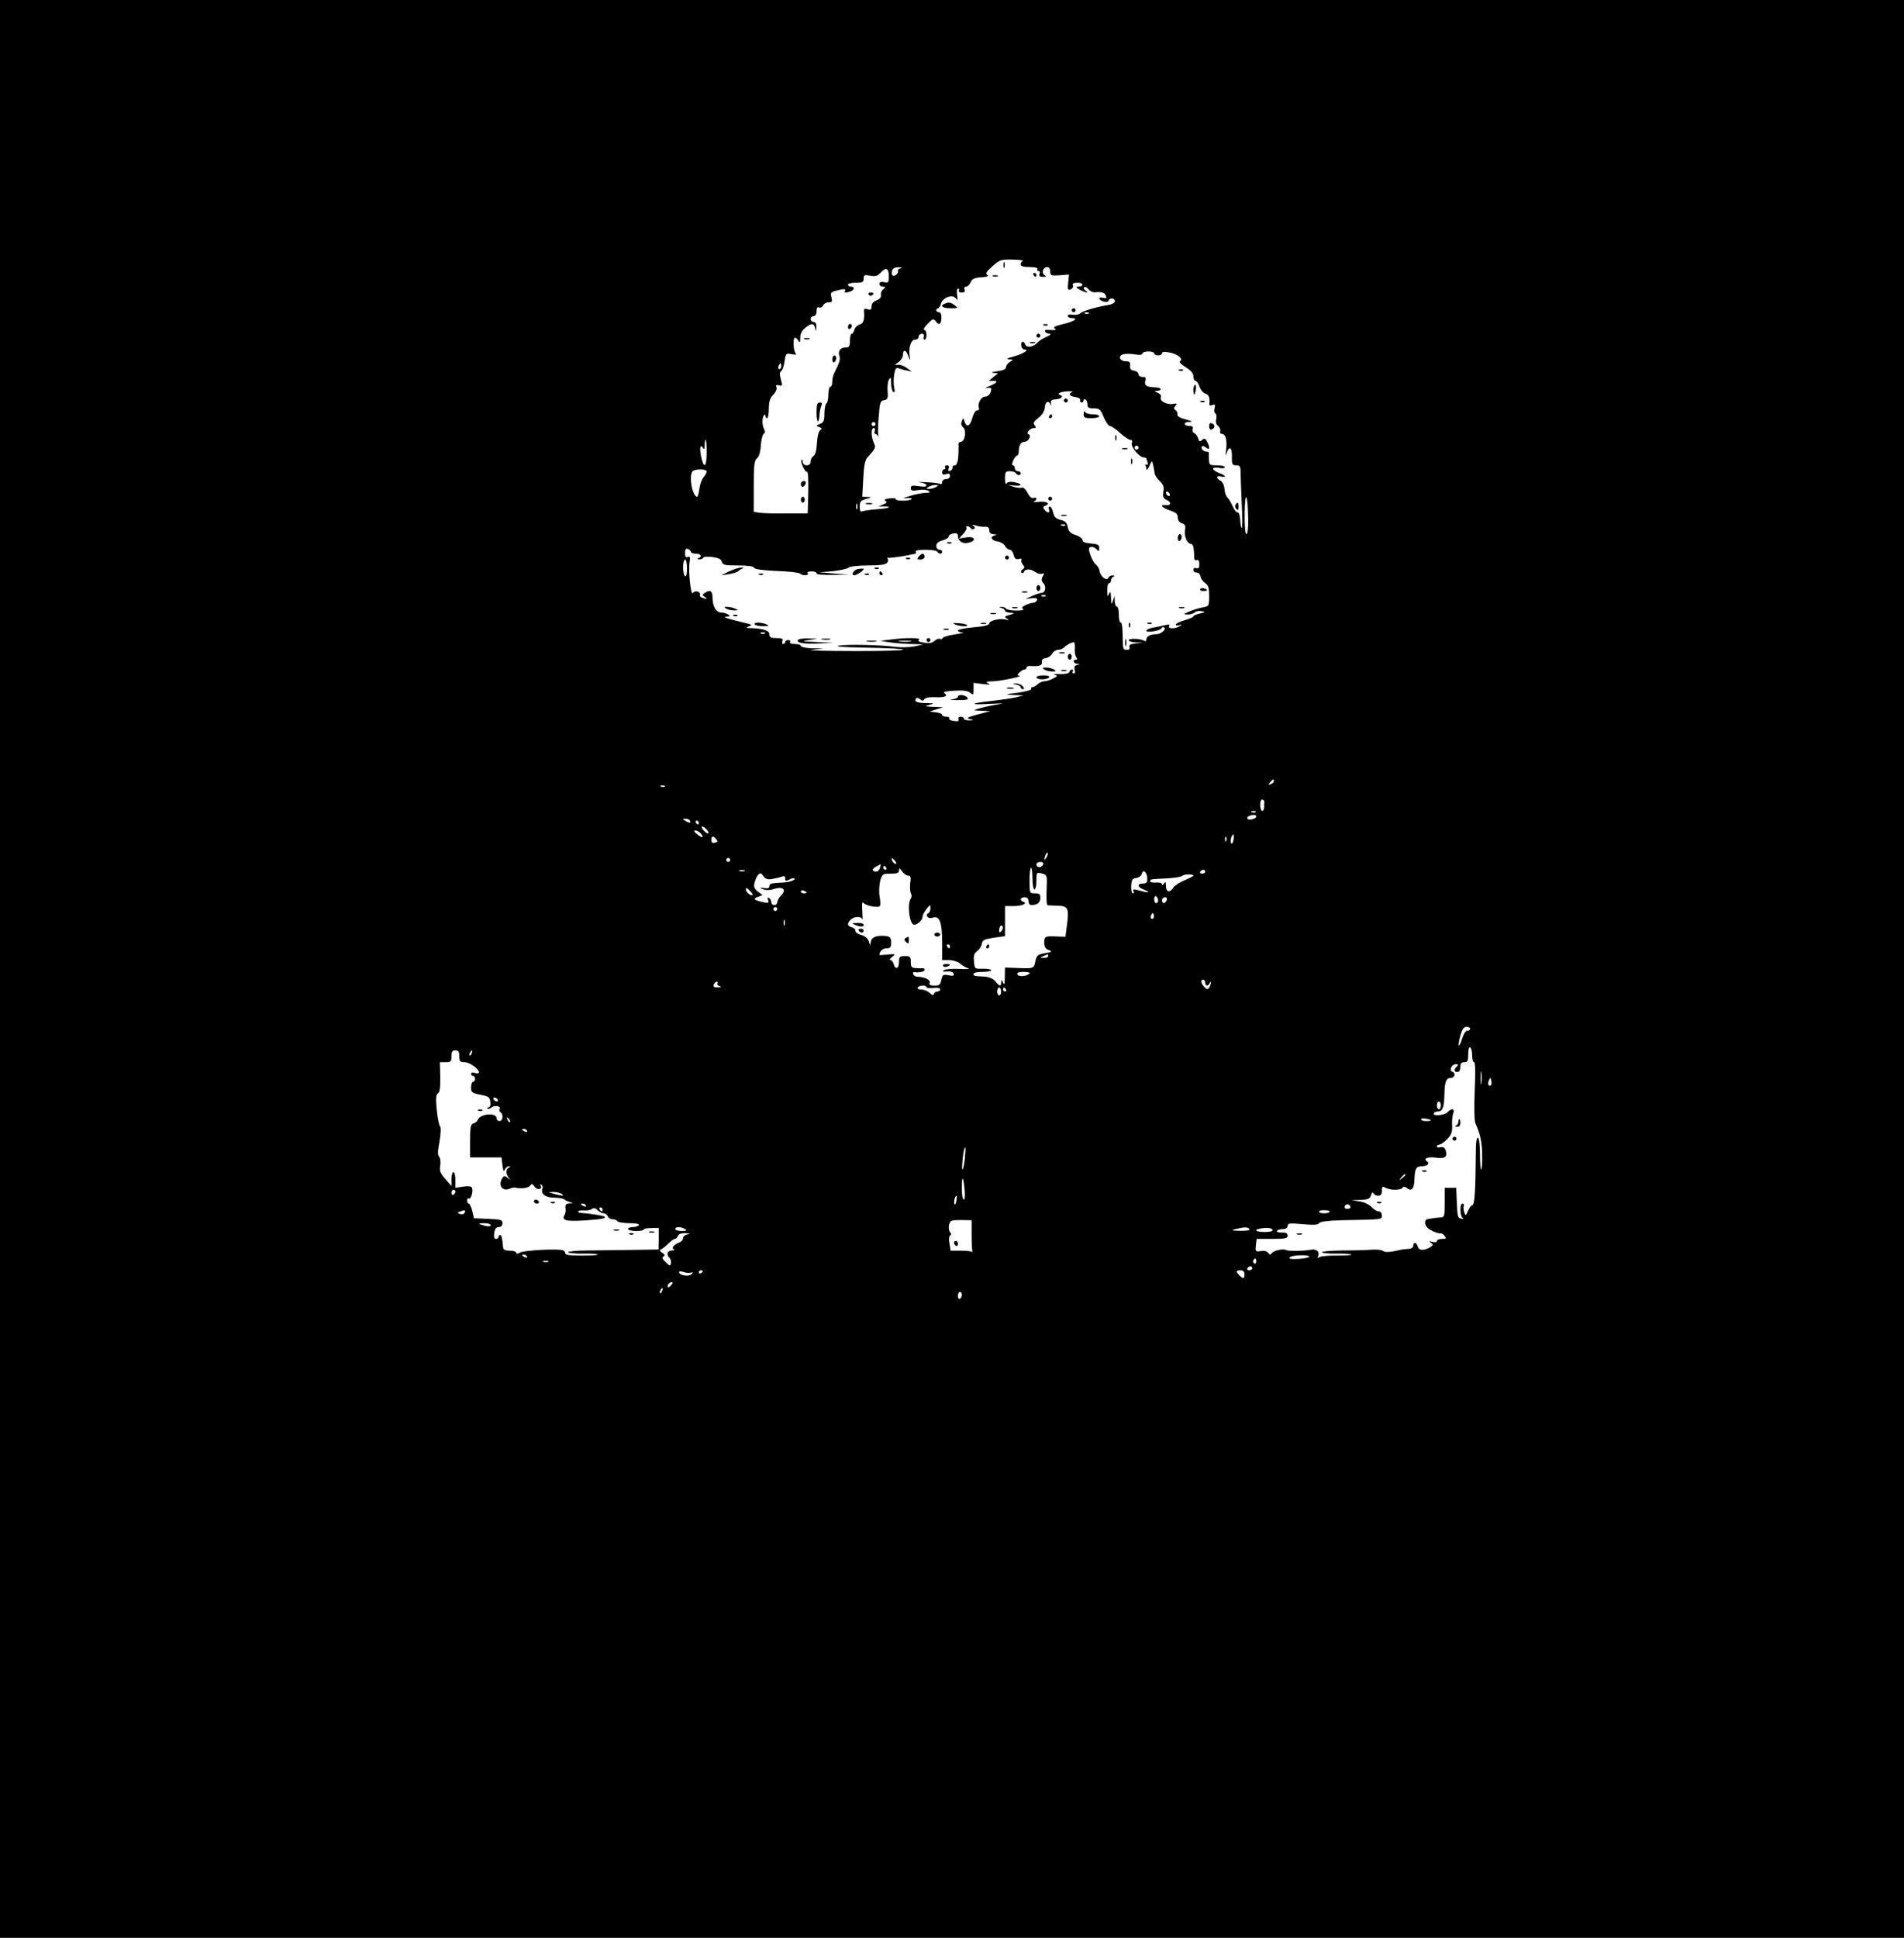 <?xml version="1.0" standalone="no"?>
<!DOCTYPE svg PUBLIC "-//W3C//DTD SVG 20010904//EN"
 "http://www.w3.org/TR/2001/REC-SVG-20010904/DTD/svg10.dtd">
<svg version="1.0" xmlns="http://www.w3.org/2000/svg"
 width="970pt" height="987pt" viewBox="0 0 970 987"
 preserveAspectRatio="xMidYMid meet">
<g transform="translate(0,987) scale(0.1,-0.1)"
fill="#000000" stroke="none">
<path d="M0 4935 l0 -4935 4850 0 4850 0 0 4935 0 4935 -4850 0 -4850 0 0
-4935z m5212 3607 c-7 -2 -12 -10 -12 -18 0 -10 13 -14 46 -14 27 0 43 -4 39
-10 -3 -5 -1 -10 5 -10 7 0 10 -7 6 -15 -4 -11 1 -15 17 -15 17 0 19 2 8 9
-17 11 -7 41 14 41 9 0 15 -9 15 -22 0 -21 4 -23 48 -20 l48 4 -4 -41 c-4 -35
-2 -40 13 -35 9 4 14 13 11 20 -4 10 3 14 25 14 31 0 32 -20 1 -20 -12 -1 -10
-5 8 -15 27 -16 54 -20 30 -5 -8 5 -11 13 -6 17 4 4 13 0 21 -10 7 -9 21 -16
31 -16 36 4 52 -1 58 -17 5 -13 2 -15 -14 -11 -27 7 -26 -10 2 -19 13 -4 24
-2 26 5 5 16 32 14 32 -3 0 -8 -14 -16 -32 -19 -62 -10 -133 -31 -145 -43 -6
-6 -23 -9 -37 -7 -16 3 -26 1 -26 -6 0 -6 9 -11 21 -11 37 0 10 -18 -47 -31
-35 -8 -50 -15 -42 -21 14 -9 5 -11 -31 -8 -14 1 -21 -2 -17 -9 4 -6 15 -11
24 -11 9 -1 2 -7 -17 -16 -19 -8 -39 -21 -45 -28 -18 -23 -55 -30 -62 -12 -9
23 -23 20 -21 -4 1 -11 8 -20 16 -20 29 0 -6 -22 -56 -36 -32 -8 -40 -13 -23
-14 24 -1 24 -1 5 -13 -11 -7 -20 -19 -20 -27 0 -10 -14 -17 -45 -21 -25 -3
-34 -7 -20 -8 l25 -2 -24 -19 -23 -20 23 0 c27 0 18 -11 -24 -28 -18 -7 -22
-10 -9 -8 12 2 22 0 22 -4 0 -22 -14 -40 -31 -40 -21 0 -40 -36 -32 -57 3 -7
-1 -13 -9 -13 -8 0 -18 -16 -24 -37 -11 -43 -29 -53 -40 -21 -7 22 -7 22 -14
3 -5 -13 -3 -24 7 -32 18 -14 9 -73 -12 -73 -7 0 -13 -6 -12 -12 2 -68 -4
-108 -18 -108 -8 0 -14 -5 -12 -11 1 -6 -4 -14 -12 -17 -10 -3 -12 0 -8 12 4
10 1 16 -9 16 -8 0 -12 -4 -9 -10 3 -5 1 -10 -4 -10 -6 0 -11 -7 -11 -16 0
-11 6 -14 20 -9 14 5 20 2 20 -9 0 -9 -9 -16 -20 -16 -11 0 -20 -7 -20 -16 0
-8 -5 -12 -11 -9 -6 4 -38 8 -72 9 -34 2 -47 1 -29 -1 17 -2 32 -9 32 -15 0
-7 -14 -8 -40 -4 -33 5 -40 3 -40 -10 0 -13 7 -15 38 -10 20 4 44 2 52 -4 12
-7 8 -10 -15 -10 -16 -1 -52 -7 -80 -16 -34 -10 -40 -13 -18 -11 18 2 30 0 27
-5 -3 -4 -23 -8 -45 -8 -22 0 -38 4 -35 8 2 4 -11 6 -31 4 -24 -3 -31 -7 -22
-13 10 -6 7 -10 -11 -18 l-25 -10 29 0 c49 -1 23 -11 -42 -15 -35 -3 -67 -8
-72 -11 -6 -4 -10 7 -10 24 0 26 5 32 33 40 29 8 30 9 6 10 l-26 1 5 91 c3 66
9 96 21 109 43 48 44 51 32 76 -14 32 -14 74 0 74 6 0 9 -7 5 -15 -3 -8 -1
-15 4 -15 5 0 10 -6 13 -12 2 -7 3 -4 1 7 -2 11 -1 55 3 97 5 68 8 77 27 80
18 3 21 9 18 45 -2 23 1 50 7 60 9 15 10 12 11 -19 0 -20 5 -40 11 -44 8 -4 9
3 4 24 -3 17 -3 47 1 67 5 28 10 35 23 29 9 -3 27 -9 41 -11 l25 -5 -25 18
c-14 10 -34 18 -45 16 -19 -2 -18 -1 3 14 12 9 22 24 22 34 0 32 15 31 27 -2
10 -26 12 -27 8 -6 -8 43 5 88 26 88 11 0 19 7 19 15 0 8 7 15 16 15 10 0 14
-6 10 -15 -3 -8 -1 -15 4 -15 6 0 10 11 10 25 0 14 -5 25 -12 25 -6 0 1 14 17
30 26 27 31 29 41 15 17 -23 29 -18 30 15 1 19 -4 30 -12 30 -8 0 -14 5 -14
10 0 6 4 10 9 10 5 0 11 10 15 23 7 31 58 50 75 28 10 -13 11 -10 7 17 -3 19
-1 32 5 32 6 0 7 -4 4 -10 -3 -5 3 -10 14 -10 14 0 19 5 15 15 -4 9 -1 15 8
15 7 0 18 10 23 23 8 17 20 23 55 25 29 2 39 6 30 12 -11 7 -5 16 26 44 37 33
43 35 103 34 36 -1 59 -4 53 -6z m-625 -39 c-9 -2 -15 -8 -12 -13 3 -4 -2 -13
-9 -19 -17 -14 -29 0 -20 23 4 10 17 16 33 15 17 -1 20 -3 8 -6z m-59 -39 c0
-33 -2 -36 -24 -31 -16 3 -24 0 -24 -9 0 -8 8 -14 18 -14 15 -1 15 -2 2 -13
-9 -7 -14 -20 -12 -29 2 -12 -5 -21 -22 -28 -17 -6 -26 -17 -26 -30 0 -17 -4
-20 -20 -15 -15 5 -20 2 -18 -12 3 -42 -3 -61 -23 -66 -11 -3 -23 -15 -26 -26
-3 -12 -9 -21 -14 -21 -5 0 -9 -16 -9 -35 0 -30 -3 -35 -24 -35 -26 0 -39 -21
-29 -46 5 -14 -1 -33 -28 -86 -5 -10 -9 -29 -9 -43 0 -14 -4 -25 -10 -25 -5 0
-10 -18 -10 -39 0 -22 -4 -43 -10 -46 -5 -3 -10 -26 -10 -51 0 -37 -4 -46 -22
-53 -21 -8 -22 -10 -5 -16 14 -6 16 -10 6 -16 -8 -4 -15 -32 -17 -66 -2 -37
-8 -61 -18 -66 -7 -4 -14 -17 -14 -27 0 -13 -7 -20 -20 -20 -12 0 -20 7 -20
17 0 9 -3 14 -6 10 -9 -8 19 -67 28 -60 5 2 7 -44 6 -104 l-3 -108 -105 0
c-58 -1 -120 1 -137 3 l-33 5 0 130 c0 108 3 132 16 142 10 7 18 31 20 65 2
30 9 57 15 61 8 4 8 12 1 25 -10 21 -10 59 1 70 4 4 7 2 7 -4 0 -7 4 -12 8
-12 5 0 9 22 9 49 0 36 6 54 23 71 12 12 19 28 16 37 -5 11 -1 14 13 10 17 -4
18 -1 9 31 -7 25 -6 37 2 42 6 4 14 26 17 50 6 41 7 42 37 36 17 -3 27 -3 21
2 -13 9 -17 82 -5 82 5 0 13 -7 18 -16 6 -12 9 -8 9 15 0 20 8 37 24 50 32 27
47 26 52 -1 4 -20 4 -19 6 5 1 18 -4 27 -14 27 -8 0 -15 7 -15 15 0 8 7 15 15
15 9 0 15 9 15 25 0 16 4 23 14 19 7 -3 16 2 19 10 4 9 16 16 28 16 18 0 20 4
15 25 -7 27 -5 28 47 40 19 4 26 2 22 -5 -7 -11 5 -13 29 -4 20 8 21 24 1 24
-8 0 -15 5 -15 10 0 6 18 10 40 10 34 0 40 3 40 21 0 19 4 20 33 15 26 -5 38
-2 52 14 28 31 43 25 43 -16z m1019 -190 c-3 -3 -12 -4 -19 -1 -8 3 -5 6 6 6
11 1 17 -2 13 -5z m333 -204 c0 -5 9 -10 20 -10 11 0 20 5 20 11 0 7 12 9 36
4 42 -7 74 -33 56 -44 -7 -4 4 -16 28 -31 28 -17 40 -32 40 -47 0 -13 5 -23
11 -23 5 0 15 -13 20 -30 6 -16 19 -32 30 -35 18 -6 24 -22 20 -52 -1 -8 5
-10 15 -6 14 5 16 2 12 -15 -4 -12 -2 -25 4 -28 5 -3 7 -16 4 -29 -4 -14 0
-28 10 -35 8 -7 13 -19 10 -27 -3 -7 1 -13 9 -13 19 0 28 -33 21 -83 -3 -25
-2 -32 2 -18 13 43 29 35 28 -14 -1 -40 1 -45 22 -45 18 0 22 -5 22 -32 0 -18
3 -91 6 -163 4 -71 4 -127 0 -124 -4 3 -7 23 -8 43 -1 21 -6 36 -13 36 -7 0
-18 14 -25 31 -7 17 -19 37 -26 44 -8 7 -15 27 -16 45 -1 18 -10 36 -20 41
-24 13 -23 28 2 22 32 -8 23 7 -10 18 -16 6 -30 16 -30 21 0 6 12 8 30 5 17
-4 30 -2 30 3 0 6 -18 10 -40 10 -37 0 -40 2 -41 28 -1 15 -1 30 0 35 0 4 -5
7 -13 7 -17 0 -31 18 -22 27 3 3 12 0 21 -7 18 -15 21 1 4 31 -8 17 -13 18
-25 8 -12 -10 -16 -9 -20 9 -4 11 -12 23 -20 26 -7 3 -11 12 -8 21 4 10 0 15
-14 15 -32 0 -37 20 -5 21 22 0 19 3 -17 13 -29 7 -44 17 -42 25 2 8 -3 18 -9
22 -10 6 -10 11 -1 22 10 12 8 13 -12 10 -31 -6 -69 14 -62 33 4 9 -3 18 -17
24 -16 6 -17 9 -5 9 32 2 26 17 -7 18 -44 1 -57 10 -50 34 5 15 1 19 -14 19
-12 0 -21 6 -21 14 0 8 -10 16 -22 18 -17 2 -22 9 -21 26 2 17 -2 22 -21 22
-31 0 -42 27 -15 35 11 4 38 4 59 0 26 -4 40 -3 40 4 0 6 14 11 30 11 17 0 30
-4 30 -10z m-1900 -65 c0 -8 -4 -15 -10 -15 -5 0 -7 7 -4 15 4 8 8 15 10 15 2
0 4 -7 4 -15z m1483 -132 c-22 -8 -14 -22 15 -25 15 -2 26 -8 25 -15 -2 -7 2
-13 7 -13 6 0 10 5 10 11 0 5 5 7 10 4 6 -3 10 -15 10 -26 0 -15 7 -19 33 -19
29 0 34 -5 50 -45 11 -25 25 -45 32 -45 7 0 30 -16 51 -35 21 -19 44 -35 52
-35 9 0 12 -6 8 -17 -7 -18 39 -73 61 -73 7 0 13 -2 13 -4 0 -2 3 -12 6 -20 4
-11 2 -15 -7 -13 -8 2 -11 2 -6 0 4 -3 7 -12 7 -21 1 -10 7 -4 15 13 7 17 14
28 15 25 4 -13 11 -47 13 -62 1 -9 13 -27 26 -39 18 -17 22 -29 18 -53 -4 -26
-1 -34 16 -42 26 -11 24 -30 -4 -27 -34 5 -20 -13 21 -27 31 -10 40 -18 40
-36 0 -14 8 -25 21 -29 16 -5 20 -13 16 -33 -6 -31 11 -72 30 -72 12 0 16 -21
17 -71 0 -10 5 -15 13 -12 9 3 13 -3 13 -21 0 -18 -4 -24 -15 -20 -9 4 -15 0
-15 -9 0 -8 7 -14 16 -13 10 0 18 -8 20 -19 1 -11 12 -26 23 -34 17 -11 21
-24 21 -66 0 -52 0 -53 -35 -59 -19 -4 -49 -13 -67 -21 -31 -13 -32 -14 -7
-15 14 0 30 5 36 11 6 6 21 9 34 6 22 -4 21 -5 -8 -12 -18 -4 -33 -10 -33 -14
0 -4 -20 -13 -45 -20 -25 -7 -45 -17 -45 -22 0 -5 8 -6 18 -3 14 5 15 4 2 -5
-21 -15 -63 -14 -54 0 5 9 -1 10 -22 5 -16 -4 -44 -10 -61 -13 -18 -3 -33 -10
-33 -15 0 -13 74 0 78 13 2 5 8 7 13 3 13 -8 -16 -34 -39 -34 -31 0 -52 -11
-52 -27 0 -9 -5 -11 -12 -6 -19 11 -78 13 -78 2 0 -5 17 -10 38 -11 l37 -1
-38 -4 c-29 -3 -37 -8 -33 -19 3 -9 -1 -14 -14 -14 -17 0 -20 7 -20 48 -1 73
-4 92 -12 92 -4 0 -8 18 -8 40 0 22 -4 40 -10 40 -5 0 -10 12 -11 28 l-1 27
-8 -25 c-7 -22 -8 -20 -10 15 -1 32 -3 36 -10 20 -7 -16 -9 -13 -9 18 -1 20 4
37 9 37 6 0 10 6 10 14 0 8 6 17 13 19 7 4 6 6 -5 6 -9 1 -18 -5 -21 -11 -7
-20 -41 5 -45 33 -2 13 -11 28 -19 34 -9 6 -21 28 -28 48 -10 29 -10 37 1 41
7 3 20 -2 29 -10 13 -14 15 -13 15 5 0 16 -8 20 -42 23 -29 2 -43 8 -43 17 0
8 -16 20 -35 26 -27 9 -36 19 -40 40 -4 22 -12 31 -37 37 -24 6 -33 15 -38 38
-4 17 -11 30 -17 30 -6 0 -8 -7 -4 -15 7 -19 -8 -20 -23 -1 -9 11 -8 15 4 20
29 11 6 25 -33 20 -20 -2 -31 -2 -24 2 17 8 15 25 -2 18 -9 -4 -21 6 -31 26
-10 19 -22 30 -30 26 -7 -2 -26 -1 -42 5 l-28 9 33 -3 c41 -4 42 9 0 17 -21 4
-34 2 -40 -6 -5 -8 -8 2 -8 25 0 33 3 37 24 37 14 0 28 -4 31 -10 3 -5 10 -10
16 -10 5 0 9 5 9 10 0 6 -7 10 -15 10 -8 0 -15 7 -15 15 0 8 -4 15 -10 15 -6
0 -5 10 2 25 6 14 15 25 20 25 4 0 8 9 8 19 0 32 11 51 30 51 20 0 37 33 20
38 -15 5 8 32 27 32 12 0 13 3 4 14 -9 11 -5 19 19 38 21 16 31 34 33 55 2 29
21 36 30 10 2 -7 3 -3 1 8 -2 15 3 20 22 21 30 2 45 15 25 22 -20 7 2 17 41
19 18 0 27 -1 21 -4z m-1003 -163 c0 -5 -4 -10 -10 -10 -5 0 -10 5 -10 10 0 6
5 10 10 10 6 0 10 -4 10 -10z m-860 -145 c0 -74 -14 -86 -28 -22 -9 45 -5 68
9 46 6 -10 9 -6 9 14 0 15 2 27 5 27 3 0 5 -29 5 -65z m2200 25 c0 -5 -4 -10
-10 -10 -5 0 -10 5 -10 10 0 6 5 10 10 10 6 0 10 -4 10 -10z m-2200 -122 c0
-6 -7 -19 -16 -29 -9 -10 -18 -36 -21 -58 -3 -23 -8 -41 -11 -41 -27 0 -46
123 -19 133 24 10 67 7 67 -5z m1170 -78 c-8 -5 -24 -10 -35 -10 -17 0 -17 2
-5 10 8 5 24 10 35 10 17 0 17 -2 5 -10z m1190 -41 c0 -6 -4 -7 -10 -4 -5 3
-10 11 -10 16 0 6 5 7 10 4 6 -3 10 -11 10 -16z m399 -121 c1 -46 -3 -78 -9
-78 -6 0 -10 42 -9 108 2 122 16 97 18 -30z m-1992 50 c-3 -7 -5 -2 -5 12 0
14 2 19 5 13 2 -7 2 -19 0 -25z m651 -91 c15 1 22 -5 22 -18 0 -13 7 -19 23
-20 17 -1 18 -2 4 -6 -26 -7 -15 -27 16 -31 15 -2 32 -12 37 -23 6 -10 17 -19
24 -19 8 0 17 -12 20 -26 5 -20 12 -25 26 -21 11 3 17 1 14 -4 -3 -6 0 -17 7
-25 10 -13 10 -17 -1 -24 -8 -5 -11 -13 -6 -17 5 -4 11 -2 13 5 6 16 35 15 58
-2 11 -8 26 -11 33 -8 12 4 13 1 4 -14 -8 -14 -7 -23 4 -35 16 -18 9 -49 -11
-49 -7 0 -28 -7 -46 -15 l-34 -16 31 4 c23 2 31 0 27 -10 -3 -7 -11 -13 -19
-13 -7 0 -25 -5 -39 -12 -18 -8 -22 -14 -13 -20 8 -4 -6 -8 -34 -8 -26 0 -50
5 -53 10 -3 6 -14 9 -23 9 -15 -1 -15 -2 1 -6 9 -2 17 -9 17 -14 0 -5 12 -9
28 -10 15 0 20 -3 12 -6 -8 -2 -22 -7 -30 -9 -13 -5 -13 -6 0 -15 12 -9 11
-10 -4 -5 -27 9 -86 -4 -86 -19 0 -9 -25 -15 -80 -20 -44 -4 -80 -11 -80 -16
0 -5 10 -10 23 -10 12 -1 -5 -5 -38 -10 -33 -5 -61 -13 -63 -19 -2 -6 -8 -7
-13 -4 -6 3 -18 -1 -28 -10 -12 -11 -28 -14 -55 -9 -25 4 -33 9 -24 14 16 11
-65 12 -142 2 l-55 -7 45 -7 c25 -4 74 -8 110 -9 l65 -2 -45 -10 c-25 -5 -67
-6 -95 -3 -81 11 -247 14 -290 7 -26 -5 13 -8 110 -10 296 -5 286 -18 -15 -18
-162 0 -268 3 -235 6 l60 7 -57 1 c-32 1 -58 7 -58 12 0 6 -14 10 -31 10 -17
0 -28 4 -24 10 3 6 -1 10 -9 10 -9 0 -16 -4 -16 -10 0 -5 -4 -10 -10 -10 -5 0
-7 7 -4 15 5 12 -2 15 -30 15 -29 0 -36 4 -36 19 0 19 -32 30 -94 32 -26 0
-28 2 -11 9 18 7 17 8 -10 15 -100 24 -128 33 -105 34 20 1 22 3 10 11 -8 5
-24 10 -34 10 -27 0 -45 29 -46 73 0 38 -11 46 -40 27 -13 -9 -13 -11 0 -20
17 -11 10 -13 -14 -4 -9 3 -13 10 -10 15 3 5 -2 12 -11 16 -10 3 -21 0 -25 -7
-10 -17 -24 110 -17 155 4 27 3 33 -9 28 -10 -4 -14 2 -14 21 0 18 4 24 15 20
8 -4 15 -10 15 -15 0 -5 11 -9 25 -9 26 0 34 -15 13 -23 -8 -4 -7 -6 4 -6 9
-1 18 3 20 8 2 6 23 7 47 4 31 -4 45 -11 48 -24 5 -17 16 -19 83 -19 51 0 80
-4 82 -12 3 -7 42 -13 114 -16 60 -2 113 -8 119 -13 12 -12 48 -11 40 1 -4 6
5 10 19 10 14 0 26 -4 26 -10 0 -6 33 -9 83 -8 l82 2 -75 5 -75 6 68 6 c38 4
74 12 80 18 6 6 48 11 98 11 60 0 90 4 98 13 6 8 7 17 3 21 -4 4 -2 6 3 5 8
-2 90 9 118 17 4 1 12 2 18 3 5 0 7 6 4 11 -4 6 15 10 49 10 30 0 58 -4 61
-10 3 -5 10 -10 16 -10 5 0 9 5 9 10 0 6 -7 10 -15 10 -8 0 -15 9 -15 20 0 13
10 22 33 28 17 5 31 14 30 19 -1 6 9 13 22 16 19 3 25 0 25 -13 0 -26 25 -42
54 -34 43 10 33 34 -11 27 l-38 -6 23 25 c12 13 19 28 15 31 -3 4 -1 7 5 7 6
0 14 -5 17 -10 4 -6 11 -7 17 -4 6 4 5 10 -3 16 -9 6 -6 7 11 2 14 -5 35 -8
48 -7z m409 7 c-3 -3 -12 -4 -19 -1 -8 3 -5 6 6 6 11 1 17 -2 13 -5z m-1927
-220 c0 -27 -4 -43 -10 -39 -5 3 -10 24 -10 46 0 21 5 39 10 39 6 0 10 -21 10
-46z m1827 -140 c-3 -3 -12 -4 -19 -1 -8 3 -5 6 6 6 11 1 17 -2 13 -5z m-1430
-190 c-3 -3 -12 -4 -19 -1 -8 3 -5 6 6 6 11 1 17 -2 13 -5z m741 -41 c-16 -2
-40 -2 -55 0 -16 2 -3 4 27 4 30 0 43 -2 28 -4z m838 -35 c-2 -18 2 -39 7 -45
6 -9 6 -13 -2 -13 -18 0 -12 -20 7 -21 16 -1 16 -2 -1 -6 -12 -3 -16 -10 -12
-24 4 -11 2 -19 -5 -19 -6 0 -8 5 -5 10 3 6 2 10 -4 10 -5 0 -11 -6 -13 -12
-3 -8 -21 -12 -49 -11 -24 1 -36 -1 -26 -4 17 -4 15 -7 -8 -19 -15 -8 -35 -14
-45 -14 -10 0 -25 -7 -34 -15 -8 -8 -20 -15 -26 -15 -6 0 -9 -4 -6 -9 3 -5
-27 -13 -66 -19 -72 -9 -72 -9 -23 -12 l50 -2 -40 -10 c-22 -5 -78 -13 -124
-18 -110 -12 -116 -21 -10 -15 77 4 79 3 29 -5 -30 -5 -68 -14 -85 -19 -29 -9
-29 -9 15 -11 l45 -2 -65 -17 c-51 -14 -60 -19 -40 -23 25 -5 25 -5 -2 -7 -16
0 -28 4 -28 9 0 6 -7 10 -16 10 -9 0 -14 -6 -11 -13 4 -10 -3 -12 -24 -9 -16
2 -26 8 -23 13 3 5 -4 9 -15 9 -12 0 -21 4 -21 9 0 6 -15 11 -32 13 l-33 4 35
11 35 11 -50 2 c-44 2 -47 3 -20 10 27 7 26 8 -16 9 -48 1 -62 7 -53 23 3 5
12 4 21 -3 11 -10 16 -10 22 0 5 7 26 11 54 10 49 -3 71 6 48 21 -9 5 9 10 50
12 46 3 69 0 82 -11 16 -13 17 -11 17 19 l0 32 48 -6 c32 -4 41 -3 27 3 -16 8
-11 10 25 11 44 2 158 26 132 29 -11 1 -10 4 2 16 8 8 19 15 25 15 6 0 11 4
11 10 0 5 8 9 18 8 45 -3 63 2 60 20 -2 11 4 18 20 20 12 2 27 12 32 23 6 10
19 19 30 19 10 0 25 6 32 13 12 13 34 24 49 26 4 1 6 -14 5 -31z m1014 -677
c0 -5 -7 -12 -16 -15 -14 -5 -15 -4 -4 9 14 17 20 19 20 6z m-3103 -27 c-3 -3
-12 -4 -19 -1 -8 3 -5 6 6 6 11 1 17 -2 13 -5z m3054 -77 c-1 -4 -1 -16 -1
-27 0 -11 -4 -20 -10 -20 -5 0 -10 14 -10 31 0 17 5 29 11 27 6 -2 10 -7 10
-11z m-44 -53 c-3 -3 -12 -4 -19 -1 -8 3 -5 6 6 6 11 1 17 -2 13 -5z m3 -23
c0 -12 -39 -21 -45 -11 -3 5 1 11 7 13 21 9 38 8 38 -2z m-2885 -21 c8 -13 -5
-13 -25 0 -13 8 -13 10 2 10 9 0 20 -4 23 -10z m45 -10 c0 -5 -2 -10 -4 -10
-3 0 -8 5 -11 10 -3 6 -1 10 4 10 6 0 11 -4 11 -10z m40 -35 c20 -24 6 -28
-15 -5 -10 11 -13 20 -8 20 6 0 16 -7 23 -15z m-30 -20 c19 -23 8 -26 -19 -4
-16 13 -18 19 -8 19 8 0 20 -7 27 -15z m2715 -25 c-2 -27 -15 -38 -15 -13 0
16 8 33 15 33 1 0 1 -9 0 -20z m-2636 -4 c9 -11 7 -15 -7 -18 -12 -4 -18 1
-18 13 0 22 9 24 25 5z m2598 -8 c-3 -8 -6 -5 -6 6 -1 11 2 17 5 13 3 -3 4
-12 1 -19z m-916 -85 c-12 -20 -14 -14 -5 12 4 9 9 14 11 11 3 -2 0 -13 -6
-23z m-1611 -13 c0 -5 -4 -10 -10 -10 -5 0 -10 5 -10 10 0 6 5 10 10 10 6 0
10 -4 10 -10z m840 -5 c7 -9 8 -15 2 -15 -5 0 -12 7 -16 15 -3 8 -4 15 -2 15
2 0 9 -7 16 -15z m754 -18 c-3 -8 -11 -14 -19 -14 -8 0 -15 6 -15 14 0 7 9 13
20 13 12 0 17 -5 14 -13z m-831 -17 c-5 -20 -23 -26 -36 -13 -4 3 3 12 16 19
12 6 23 12 24 13 0 1 -1 -8 -4 -19z m32 0 c3 -5 1 -10 -4 -10 -6 0 -11 5 -11
10 0 6 2 10 4 10 3 0 8 -4 11 -10z m112 -40 c12 0 15 -8 10 -39 -2 -21 -1 -44
4 -52 4 -7 4 -18 0 -24 -21 -26 -8 -135 16 -135 18 0 43 24 43 42 0 7 9 24 20
38 19 24 20 24 20 3 0 -12 -5 -23 -12 -25 -6 -2 -8 -10 -4 -16 4 -8 16 -10 28
-6 35 11 47 -22 48 -123 l0 -93 35 0 c19 0 44 -8 55 -17 11 -10 30 -21 43 -25
12 -3 -7 -5 -43 -3 -36 2 -72 -1 -80 -6 -11 -7 -8 -9 14 -7 18 2 31 -2 34 -11
4 -11 -2 -13 -26 -8 -27 5 -30 3 -36 -23 -5 -25 -10 -30 -35 -30 -22 0 -29 4
-25 14 6 15 -24 30 -60 31 -11 0 -21 6 -24 13 -2 7 0 12 5 11 23 -4 53 2 53
11 0 6 -3 9 -7 9 -5 -1 -20 -1 -35 0 -24 1 -28 5 -28 31 0 27 -3 30 -30 30
-27 0 -30 -3 -30 -30 0 -34 -19 -41 -27 -10 -3 11 -10 20 -17 20 -6 0 -2 8 9
16 19 15 18 16 -22 12 -24 -2 -43 -3 -43 -2 0 18 17 34 36 34 20 0 24 5 24 29
0 23 -5 30 -22 33 -46 6 -77 -3 -81 -26 l-4 -21 -8 23 c-4 13 -20 25 -39 31
-17 4 -30 14 -28 20 1 7 -7 15 -18 18 -24 6 -26 19 -6 39 18 17 53 18 59 2 2
-7 2 12 0 42 -3 34 -1 50 5 42 10 -15 77 -28 85 -16 3 5 2 27 -2 49 -4 22 -2
57 3 78 10 35 12 37 53 37 34 0 43 4 43 17 0 14 3 13 16 -5 8 -12 22 -22 31
-22z m633 -15 c0 -30 5 -55 10 -55 6 0 10 20 10 44 0 43 1 44 28 37 27 -8 27
-8 24 -84 -2 -43 0 -77 5 -78 4 0 28 -2 53 -2 52 -2 57 -13 45 -104 l-7 -54
-36 1 c-69 3 -72 2 -72 -30 0 -23 6 -33 23 -39 19 -8 17 -10 -20 -16 -37 -7
-42 -11 -48 -41 -7 -37 -8 -38 -97 -34 l-58 2 -1 -49 c0 -36 -3 -43 -9 -28 -7
17 -9 17 -9 3 -1 -24 -9 -23 -30 4 -12 14 -31 22 -57 24 -54 3 -54 3 -54 14 0
6 20 10 45 10 25 0 45 4 45 8 0 5 -19 8 -42 8 -43 -1 -43 -1 -46 38 -3 29 1
41 17 52 11 8 21 24 23 37 3 19 12 23 61 31 l57 8 0 77 0 76 44 0 c44 0 73 14
49 22 -20 7 -15 23 7 23 13 0 20 -7 20 -20 0 -11 6 -20 14 -20 30 0 46 13 46
36 0 20 -5 24 -27 24 -28 0 -28 1 -28 65 0 36 3 65 8 65 4 0 7 -25 7 -55z
m-1467 38 c-7 -2 -19 -2 -25 0 -7 3 -2 5 12 5 14 0 19 -2 13 -5z m2052 -39 c0
-18 -5 -24 -22 -24 -31 0 -29 -18 2 -30 36 -14 31 -20 -7 -9 -42 12 -51 11
-43 -1 3 -5 2 -10 -4 -10 -6 0 -9 17 -8 38 2 31 6 38 26 40 13 2 26 12 28 22
7 26 28 5 28 -26z m295 36 c0 -5 -7 -10 -16 -10 -8 0 -12 5 -9 10 3 6 10 10
16 10 5 0 9 -4 9 -10z m-2206 -37 c17 3 39 8 49 12 12 5 17 2 17 -9 0 -14 4
-15 21 -6 11 7 23 9 26 6 8 -8 -23 -19 -58 -21 -62 -3 -69 -5 -69 -19 0 -9 -9
-12 -27 -9 -25 3 -26 2 -6 -6 14 -6 34 -6 58 2 45 14 63 -5 34 -34 -11 -11
-19 -26 -19 -34 0 -8 -7 -15 -15 -15 -8 0 -15 6 -15 14 0 8 -5 18 -12 22 -8 5
-9 2 -5 -10 6 -15 3 -17 -26 -11 -47 11 -53 17 -26 27 l24 9 -24 18 c-19 15
-22 24 -17 45 4 15 12 34 19 41 10 10 15 9 26 -7 10 -15 21 -19 45 -15z m2146
17 c0 -3 -21 -13 -46 -24 -25 -10 -51 -27 -57 -37 -17 -28 -37 -23 -37 9 0 21
-2 24 -10 12 -5 -8 -10 -10 -10 -4 0 7 -13 10 -30 9 -16 -1 -30 1 -30 6 0 11
-1 11 84 15 38 2 73 7 79 13 9 9 57 10 57 1z m-2245 -98 c-7 -8 -35 13 -35 26
0 13 3 12 19 -4 10 -10 17 -20 16 -22z m275 12 c0 -2 -7 -4 -15 -4 -8 0 -15 4
-15 10 0 5 7 7 15 4 8 -4 15 -8 15 -10z m1790 -40 c0 -8 -4 -14 -10 -14 -5 0
-10 9 -10 21 0 11 5 17 10 14 6 -3 10 -13 10 -21z m44 1 c-4 -8 -10 -15 -15
-15 -5 0 -9 7 -9 15 0 8 7 15 15 15 9 0 12 -6 9 -15z m-1984 -45 c0 -5 -4 -10
-10 -10 -5 0 -10 5 -10 10 0 6 5 10 10 10 6 0 10 -4 10 -10z m1916 -47 c-10
-10 -19 5 -10 18 6 11 8 11 12 0 2 -7 1 -15 -2 -18z m-1879 -35 c-3 -7 -5 -2
-5 12 0 14 2 19 5 13 2 -7 2 -19 0 -25z m1104 -31 c-8 -8 -11 -7 -11 4 0 20
13 34 18 19 3 -7 -1 -17 -7 -23z m-261 -77 c0 -5 -2 -10 -4 -10 -3 0 -8 5 -11
10 -3 6 -1 10 4 10 6 0 11 -4 11 -10z m500 -50 c0 -5 -10 -10 -22 -9 -22 0
-22 1 -3 9 11 5 21 9 23 9 1 1 2 -3 2 -9z m-95 -89 c-16 -15 -58 -17 -62 -3
-3 8 7 12 33 12 23 0 34 -4 29 -9z m895 -46 c0 -18 16 -20 23 -2 3 6 6 8 6 2
0 -5 -3 -16 -8 -24 -8 -12 -12 -12 -25 2 -18 18 -21 37 -6 37 6 0 10 -7 10
-15z m-2485 -4 c-3 -5 3 -12 12 -14 11 -3 8 -5 -9 -6 -20 -1 -26 3 -22 14 4 8
10 15 16 15 5 0 7 -4 3 -9z m1065 -19 c0 -4 16 -6 35 -4 21 3 35 0 35 -7 0 -6
-6 -11 -14 -11 -8 0 -16 -6 -18 -12 -3 -9 -9 -8 -22 5 -10 9 -29 17 -42 17
-14 0 -22 4 -19 10 7 12 45 14 45 2z m380 -22 c0 -11 -4 -20 -10 -20 -5 0 -10
9 -10 20 0 11 5 20 10 20 6 0 10 -9 10 -20z m25 10 c3 -5 1 -10 -4 -10 -6 0
-11 5 -11 10 0 6 2 10 4 10 3 0 8 -4 11 -10z m2365 -200 c0 -5 -7 -10 -15 -10
-8 0 -19 -17 -26 -40 -17 -55 -25 -42 -9 15 9 33 18 45 31 45 11 0 19 -4 19
-10z m10 -136 c0 -19 4 -34 10 -34 6 0 7 -54 3 -145 -4 -91 -2 -154 4 -168 24
-51 34 -99 34 -162 1 -37 -2 -69 -5 -72 -3 -4 -6 30 -6 75 0 44 -4 84 -10 87
-6 4 -10 -14 -11 -47 -2 -227 -6 -292 -18 -296 -7 -2 -17 -16 -23 -31 -10 -24
-11 -25 -18 -6 -4 11 -5 26 -3 33 3 6 0 12 -6 12 -15 0 -14 -67 2 -74 6 -3 3
-5 -8 -3 -18 2 -20 11 -23 80 l-3 77 -29 0 -30 0 0 -75 c0 -73 -1 -75 -25 -76
-14 -1 -29 -3 -35 -4 -5 -1 -17 -3 -25 -4 -18 -1 -20 -28 -2 -45 13 -14 57
-31 69 -28 3 1 12 -5 18 -13 10 -13 8 -15 -14 -15 -14 0 -26 -5 -26 -11 0 -6
-9 -8 -22 -4 -18 5 -20 4 -8 -5 13 -9 12 -12 -5 -23 -31 -18 -57 -17 -62 4 -6
23 -23 25 -23 4 0 -9 -10 -15 -25 -16 -14 -1 -28 -2 -32 -3 -59 -14 -86 -16
-96 -8 -7 6 -32 9 -57 7 -25 -2 -94 -4 -153 -4 -60 -1 -106 -5 -103 -9 3 -4
37 -8 76 -7 39 1 73 -2 75 -5 2 -3 -31 -5 -73 -5 -42 1 -83 -3 -90 -8 -9 -7
-11 -5 -6 8 8 20 -11 35 -36 30 -38 -7 -117 -8 -128 -2 -14 9 -64 -2 -74 -17
-6 -8 -11 -7 -17 3 -5 8 -20 12 -38 9 -27 -4 -28 -2 -25 29 l4 33 79 0 c64 0
79 3 79 15 0 15 -7 18 -42 18 -10 0 -15 4 -12 8 3 5 16 9 30 9 15 0 24 6 24
16 0 14 10 15 76 9 56 -5 79 -4 84 5 5 8 44 13 116 15 212 4 204 3 204 25 0
12 -7 20 -16 20 -9 0 -25 10 -36 22 -11 12 -36 25 -61 29 l-42 6 46 2 c39 1
48 5 54 24 4 13 8 17 12 10 2 -7 13 -13 24 -13 14 0 19 7 19 25 0 22 3 24 19
15 25 -13 78 -13 86 0 5 8 11 7 21 0 24 -21 39 -5 40 42 2 56 8 68 39 68 26 0
41 15 25 25 -22 14 3 24 44 19 48 -7 61 3 51 37 -5 14 -13 19 -26 16 -10 -3
-19 -1 -19 4 0 5 6 9 13 9 7 0 25 13 40 28 21 22 26 36 25 67 -2 22 1 50 5 63
10 26 -6 30 -29 7 -17 -17 -79 -21 -69 -5 3 6 15 10 25 10 20 0 28 26 29 94 1
55 9 76 32 76 21 0 27 26 7 32 -17 6 -2 38 19 38 13 0 14 -3 5 -12 -16 -16
-15 -28 3 -28 9 0 15 9 15 25 0 18 5 25 20 25 17 0 20 7 20 41 0 24 4 38 10
34 6 -3 10 -22 10 -41z m-5160 -4 c0 -26 4 -30 27 -30 26 0 73 -34 73 -52 0
-5 -9 -6 -20 -3 -11 4 -20 2 -20 -4 0 -6 5 -11 10 -11 6 0 10 -7 10 -15 0 -8
-4 -15 -10 -15 -5 0 -10 -13 -10 -28 0 -26 4 -29 48 -38 41 -8 47 -12 50 -36
2 -17 -1 -28 -9 -28 -7 0 -9 -3 -6 -6 4 -4 13 -1 22 6 16 13 50 6 40 -9 -3 -5
-1 -12 5 -16 16 -10 12 -45 -5 -45 -8 0 -15 6 -15 14 0 31 -84 24 -96 -8 -3
-8 -13 -16 -22 -18 -14 -4 -17 -19 -17 -89 l0 -84 80 0 80 0 5 -40 c4 -29 7
-35 12 -22 4 9 13 17 20 16 10 0 10 -2 1 -6 -7 -2 -13 -12 -13 -22 0 -9 6 -23
13 -31 10 -12 9 -12 -6 0 -16 12 -20 12 -28 -1 -23 -36 1 -70 39 -53 9 4 21 6
27 5 30 -7 68 -2 76 10 7 11 11 11 22 -5 14 -20 43 -14 31 6 -4 7 -2 8 4 4 6
-4 9 -13 5 -21 -9 -26 17 -45 61 -45 23 0 46 -4 51 -9 6 -5 19 -11 30 -14 18
-4 17 -5 -3 -6 -18 -1 -23 -6 -21 -23 2 -13 0 -29 -4 -35 -18 -29 5 -35 101
-29 89 6 112 10 101 20 -4 4 -79 16 -116 18 -12 1 -20 5 -18 8 2 4 17 6 32 5
15 -1 33 2 40 8 8 6 18 4 28 -7 9 -9 23 -16 31 -16 8 0 17 -7 20 -15 4 -8 14
-15 24 -15 11 0 22 -4 25 -10 3 -5 31 -10 61 -10 34 0 53 -4 49 -10 -3 -5 -17
-10 -31 -10 -13 0 -24 -4 -24 -10 0 -5 18 -10 40 -10 22 0 40 3 40 8 0 4 17 7
38 7 l38 1 0 -55 -1 -55 -125 -2 c-69 -1 -174 -2 -233 -3 -60 0 -106 -5 -103
-9 3 -4 37 -8 76 -7 39 1 73 -1 75 -5 2 -3 -35 -5 -81 -5 -57 0 -84 3 -84 11
0 7 -6 14 -12 16 -25 9 -196 0 -217 -11 -14 -8 -21 -8 -21 -1 0 5 -15 10 -33
10 -24 0 -33 5 -34 18 -3 43 -8 62 -15 62 -4 0 -8 -4 -8 -10 0 -5 -6 -10 -13
-10 -9 0 -12 10 -9 30 3 21 10 30 23 30 12 0 19 7 19 20 0 17 -8 19 -72 22
l-73 3 -9 38 c-5 20 -13 37 -18 37 -4 0 -8 7 -8 16 0 8 4 13 9 10 11 -7 24 41
15 56 -4 6 -22 8 -45 4 l-39 -6 0 40 c0 22 -4 40 -10 40 -5 0 -10 -16 -10 -35
l0 -36 -31 36 c-26 29 -31 41 -26 69 3 19 0 39 -6 45 -8 8 -7 29 2 77 7 41 8
70 3 77 -6 7 -13 45 -17 86 -6 56 -4 75 6 82 9 5 13 30 12 83 l-2 76 30 0 c26
0 29 3 29 30 0 23 4 30 20 30 16 0 20 -7 20 -30z m63 15 c-3 -9 -8 -14 -10
-11 -3 3 -2 9 2 15 9 16 15 13 8 -4z m5144 -152 c-2 -16 -4 -3 -4 27 0 30 2
43 4 28 2 -16 2 -40 0 -55z m49 -10 c-11 -11 -19 6 -11 24 8 17 8 17 12 0 3
-10 2 -21 -1 -24z m-5061 -73 c3 -5 2 -10 -4 -10 -5 0 -13 5 -16 10 -3 6 -2
10 4 10 5 0 13 -4 16 -10z m4805 -30 c0 -11 -4 -20 -10 -20 -5 0 -10 9 -10 20
0 11 5 20 10 20 6 0 10 -9 10 -20z m-4742 -85 c-3 -3 -9 2 -12 12 -6 14 -5 15
5 6 7 -7 10 -15 7 -18z m4692 9 c0 -2 -11 -4 -25 -4 -14 0 -25 4 -25 9 0 4 11
6 25 3 14 -2 25 -6 25 -8z m-4605 -54 c3 -6 -1 -7 -9 -4 -18 7 -21 14 -7 14 6
0 13 -4 16 -10z m2230 -145 c-4 -31 -9 -54 -12 -51 -3 2 -1 30 2 61 4 31 9 54
12 51 3 -2 1 -30 -2 -61z m2245 -79 c0 -2 -8 -10 -17 -17 -16 -13 -17 -12 -4
4 13 16 21 21 21 13z m-2246 -74 c3 -30 1 -52 -4 -52 -6 0 -10 26 -10 57 0 69
7 66 14 -5z m-2594 -11 c0 -6 -4 -13 -10 -16 -5 -3 -10 1 -10 9 0 9 5 16 10
16 6 0 10 -4 10 -9z m540 -11 c13 -9 13 -10 0 -9 -8 1 -26 5 -40 9 l-25 8 25
1 c14 0 32 -4 40 -9z m2012 -37 c-3 -16 -7 -22 -10 -15 -4 13 4 42 11 42 2 0
2 -12 -1 -27z m-1887 -23 c3 -6 -1 -7 -9 -4 -18 7 -21 14 -7 14 6 0 13 -4 16
-10z m3895 -9 c0 -4 -7 -8 -15 -8 -16 0 -20 9 -9 20 8 8 24 -1 24 -12z m-3810
-11 c0 -5 -2 -10 -4 -10 -3 0 -8 5 -11 10 -3 6 -1 10 4 10 6 0 11 -4 11 -10z
m-704 -19 c-4 -6 -14 -7 -23 -4 -15 6 -14 7 3 13 22 9 29 6 20 -9z m4408 7
c-7 -11 -54 -10 -54 1 0 5 13 8 29 7 16 0 27 -4 25 -8z m-1824 -115 c0 -39 2
-77 3 -85 2 -7 2 -10 0 -5 -3 4 -28 7 -58 7 l-52 0 -6 38 c-4 22 -2 38 4 40 6
3 6 8 -1 17 -6 7 -8 24 -5 37 6 22 11 24 61 24 l54 -1 0 -72z m-2450 47 c0 -6
-11 -8 -27 -4 -40 10 -41 14 -5 14 18 0 32 -5 32 -10z m990 -20 c11 -7 7 -10
-17 -10 -18 0 -33 5 -33 10 0 13 30 13 50 0z m2875 0 c4 -6 -14 -10 -47 -9
-45 1 -49 3 -23 9 44 11 63 11 70 0z m118 -4 c3 -7 -13 -11 -39 -11 -44 0 -60
10 -26 17 33 7 61 4 65 -6z m-2980 -23 c-13 -2 -23 -11 -23 -19 0 -8 -8 -18
-17 -21 -29 -11 -45 -30 -30 -36 6 -3 2 -6 -10 -6 -24 -1 -30 -20 -12 -38 6
-6 9 -18 7 -28 -3 -14 -6 -14 -26 6 -17 15 -21 24 -12 29 9 6 7 11 -6 19 -14
9 -16 14 -6 18 7 3 24 16 37 29 13 13 28 24 33 24 6 0 12 7 16 15 3 10 17 15
38 14 24 -1 27 -3 11 -6z m-818 -113 c3 -6 -1 -7 -9 -4 -18 7 -21 14 -7 14 6
0 13 -4 16 -10z m3985 -1 c0 -4 -24 -9 -54 -11 -38 -2 -52 0 -45 8 10 12 99
15 99 3z m-270 -25 c0 -8 -5 -12 -10 -9 -6 4 -8 11 -5 16 9 14 15 11 15 -7z
m-3607 -1 c-7 -2 -19 -2 -25 0 -7 3 -2 5 12 5 14 0 19 -2 13 -5z m3587 -33 c0
-5 -7 -10 -16 -10 -8 0 -12 5 -9 10 3 6 10 10 16 10 5 0 9 -4 9 -10z m-2860
-22 c12 3 12 2 3 -8 -13 -14 -63 -6 -63 10 0 6 9 6 23 1 12 -4 29 -6 37 -3z
m60 8 c0 -3 -4 -8 -10 -11 -5 -3 -10 -1 -10 4 0 6 5 11 10 11 6 0 10 -2 10 -4z
m2760 -16 c0 -24 -6 -25 -26 -6 -19 20 -18 26 6 26 13 0 20 -7 20 -20z m-2920
-55 c-7 -9 -15 -13 -17 -11 -7 7 7 26 19 26 6 0 6 -6 -2 -15z m-47 -30 c-3 -9
-8 -14 -10 -11 -3 3 -2 9 2 15 9 16 15 13 8 -4z m1527 -19 c0 -8 -4 -18 -10
-21 -5 -3 -10 3 -10 14 0 12 5 21 10 21 6 0 10 -6 10 -14z"/>
<path d="M5112 8520 c0 -14 2 -19 5 -12 2 6 2 18 0 25 -3 6 -5 1 -5 -13z"/>
<path d="M5265 8470 c3 -5 8 -10 11 -10 2 0 4 5 4 10 0 6 -5 10 -11 10 -5 0
-7 -4 -4 -10z"/>
<path d="M5058 8463 c6 -2 18 -2 25 0 6 3 1 5 -13 5 -14 0 -19 -2 -12 -5z"/>
<path d="M4813 8323 c-27 -10 -11 -23 29 -23 39 0 40 1 22 15 -20 15 -31 17
-51 8z"/>
<path d="M5460 8290 c0 -5 5 -10 10 -10 6 0 10 5 10 10 0 6 -4 10 -10 10 -5 0
-10 -4 -10 -10z"/>
<path d="M5318 8213 c7 -3 16 -2 19 1 4 3 -2 6 -13 5 -11 0 -14 -3 -6 -6z"/>
<path d="M5280 8160 c0 -5 5 -10 10 -10 6 0 10 5 10 10 0 6 -4 10 -10 10 -5 0
-10 -4 -10 -10z"/>
<path d="M5248 8123 c6 -2 18 -2 25 0 6 3 1 5 -13 5 -14 0 -19 -2 -12 -5z"/>
<path d="M4413 7303 c9 -2 23 -2 30 0 6 3 -1 5 -18 5 -16 0 -22 -2 -12 -5z"/>
<path d="M4425 8370 c4 -6 11 -8 16 -5 14 9 11 15 -7 15 -8 0 -12 -5 -9 -10z"/>
<path d="M4320 8204 c0 -8 5 -12 10 -9 6 3 10 10 10 16 0 5 -4 9 -10 9 -5 0
-10 -7 -10 -16z"/>
<path d="M4098 8143 c6 -2 18 -2 25 0 6 3 1 5 -13 5 -14 0 -19 -2 -12 -5z"/>
<path d="M4240 8039 c0 -11 5 -17 10 -14 6 3 10 13 10 21 0 8 -4 14 -10 14 -5
0 -10 -9 -10 -21z"/>
<path d="M4160 7768 c0 -52 12 -61 15 -11 1 16 5 36 9 46 6 12 4 17 -8 17 -13
0 -16 -11 -16 -52z"/>
<path d="M4080 7405 c0 -8 4 -15 9 -15 5 0 11 7 15 15 3 9 0 15 -9 15 -8 0
-15 -7 -15 -15z"/>
<path d="M4080 7325 c0 -8 5 -15 10 -15 6 0 10 7 10 15 0 8 -4 15 -10 15 -5 0
-10 -7 -10 -15z"/>
<path d="M6008 7983 c7 -3 16 -2 19 1 4 3 -2 6 -13 5 -11 0 -14 -3 -6 -6z"/>
<path d="M6080 7885 c0 -14 2 -25 4 -25 2 0 6 11 8 25 3 14 1 25 -3 25 -5 0
-9 -11 -9 -25z"/>
<path d="M6118 7823 c7 -3 16 -2 19 1 4 3 -2 6 -13 5 -11 0 -14 -3 -6 -6z"/>
<path d="M6160 7699 c0 -12 5 -19 12 -17 18 6 20 25 3 31 -10 5 -15 0 -15 -14z"/>
<path d="M6294 7299 c-3 -6 -1 -16 5 -22 8 -8 11 -5 11 11 0 24 -5 28 -16 11z"/>
<path d="M5420 7830 c0 -5 5 -10 10 -10 6 0 10 5 10 10 0 6 -4 10 -10 10 -5 0
-10 -4 -10 -10z"/>
<path d="M5521 7763 c-1 -20 4 -23 39 -23 22 0 40 5 40 10 0 6 -15 10 -34 10
-19 0 -37 6 -39 13 -3 6 -6 2 -6 -10z"/>
<path d="M5345 7750 c-3 -5 -1 -10 4 -10 6 0 11 5 11 10 0 6 -2 10 -4 10 -3 0
-8 -4 -11 -10z"/>
<path d="M5682 7640 c0 -14 2 -19 5 -12 2 6 2 18 0 25 -3 6 -5 1 -5 -13z"/>
<path d="M5718 7583 c6 -2 18 -2 25 0 6 3 1 5 -13 5 -14 0 -19 -2 -12 -5z"/>
<path d="M5762 7520 c0 -14 2 -19 5 -12 2 6 2 18 0 25 -3 6 -5 1 -5 -13z"/>
<path d="M5340 7330 c0 -5 5 -10 10 -10 6 0 10 5 10 10 0 6 -4 10 -10 10 -5 0
-10 -4 -10 -10z"/>
<path d="M5408 7243 c6 -2 18 -2 25 0 6 3 1 5 -13 5 -14 0 -19 -2 -12 -5z"/>
<path d="M6000 7129 c0 -11 5 -17 10 -14 6 3 10 13 10 21 0 8 -4 14 -10 14 -5
0 -10 -9 -10 -21z"/>
<path d="M6115 6870 c-4 -6 3 -10 14 -10 25 0 27 6 6 13 -8 4 -17 2 -20 -3z"/>
<path d="M6008 6773 c6 -2 18 -2 25 0 6 3 1 5 -13 5 -14 0 -19 -2 -12 -5z"/>
<path d="M5751 6684 c0 -11 3 -14 6 -6 3 7 2 16 -1 19 -3 4 -6 -2 -5 -13z"/>
<path d="M5848 6693 c7 -3 16 -2 19 1 4 3 -2 6 -13 5 -11 0 -14 -3 -6 -6z"/>
<path d="M5732 6595 c0 -16 2 -22 5 -12 2 9 2 23 0 30 -3 6 -5 -1 -5 -18z"/>
<path d="M4828 7103 c7 -3 16 -2 19 1 4 3 -2 6 -13 5 -11 0 -14 -3 -6 -6z"/>
<path d="M4680 7035 c-10 -13 -9 -15 9 -15 12 0 21 6 21 15 0 8 -4 15 -9 15
-5 0 -14 -7 -21 -15z"/>
<path d="M5120 7030 c0 -5 5 -10 10 -10 6 0 10 5 10 10 0 6 -4 10 -10 10 -5 0
-10 -4 -10 -10z"/>
<path d="M4618 7023 c7 -3 16 -2 19 1 4 3 -2 6 -13 5 -11 0 -14 -3 -6 -6z"/>
<path d="M3715 6960 l-40 -20 40 6 c22 4 42 10 45 14 3 4 12 10 20 13 11 4 9
6 -5 6 -11 0 -38 -9 -60 -19z"/>
<path d="M4373 6972 c-23 -3 -41 -32 -20 -32 14 1 53 28 46 33 -2 1 -14 1 -26
-1z"/>
<path d="M4458 6973 c7 -3 16 -2 19 1 4 3 -2 6 -13 5 -11 0 -14 -3 -6 -6z"/>
<path d="M4480 6950 c0 -5 5 -10 11 -10 5 0 7 5 4 10 -3 6 -8 10 -11 10 -2 0
-4 -4 -4 -10z"/>
<path d="M3868 6943 c7 -3 16 -2 19 1 4 3 -2 6 -13 5 -11 0 -14 -3 -6 -6z"/>
<path d="M4408 6943 c7 -3 16 -2 19 1 4 3 -2 6 -13 5 -11 0 -14 -3 -6 -6z"/>
<path d="M5280 6875 c0 -8 5 -15 10 -15 6 0 10 7 10 15 0 8 -4 15 -10 15 -5 0
-10 -7 -10 -15z"/>
<path d="M5208 6853 c6 -2 18 -2 25 0 6 3 1 5 -13 5 -14 0 -19 -2 -12 -5z"/>
<path d="M3700 6770 c8 -5 26 -9 40 -9 23 0 23 1 5 9 -11 5 -29 9 -40 9 -17 1
-17 -1 -5 -9z"/>
<path d="M5158 6773 c6 -2 18 -2 25 0 6 3 1 5 -13 5 -14 0 -19 -2 -12 -5z"/>
<path d="M5048 6743 c6 -2 18 -2 25 0 6 3 1 5 -13 5 -14 0 -19 -2 -12 -5z"/>
<path d="M3738 6733 c7 -3 16 -2 19 1 4 3 -2 6 -13 5 -11 0 -14 -3 -6 -6z"/>
<path d="M3845 6690 c3 -5 23 -10 43 -9 30 0 33 2 17 9 -28 12 -67 12 -60 0z"/>
<path d="M4865 6690 c25 -11 71 -13 61 -3 -4 4 -24 8 -44 9 -28 2 -32 0 -17
-6z"/>
<path d="M4998 6693 c6 -2 18 -2 25 0 6 3 1 5 -13 5 -14 0 -19 -2 -12 -5z"/>
<path d="M4808 6663 c6 -2 18 -2 25 0 6 3 1 5 -13 5 -14 0 -19 -2 -12 -5z"/>
<path d="M4065 6610 c-9 -15 33 -21 110 -17 l70 3 -85 4 c-75 3 -80 4 -40 10
l45 7 -47 1 c-26 1 -50 -2 -53 -8z"/>
<path d="M4188 6613 c12 -2 30 -2 40 0 9 3 -1 5 -23 4 -22 0 -30 -2 -17 -4z"/>
<path d="M4720 6610 c0 -5 5 -10 10 -10 6 0 10 5 10 10 0 6 -4 10 -10 10 -5 0
-10 -4 -10 -10z"/>
<path d="M4418 6603 c12 -2 32 -2 45 0 12 2 2 4 -23 4 -25 0 -35 -2 -22 -4z"/>
<path d="M5398 6543 c6 -2 18 -2 25 0 6 3 1 5 -13 5 -14 0 -19 -2 -12 -5z"/>
<path d="M5440 6525 c0 -8 5 -15 10 -15 6 0 10 7 10 15 0 8 -4 15 -10 15 -5 0
-10 -7 -10 -15z"/>
<path d="M5320 6460 c8 -5 26 -10 40 -10 20 0 22 2 10 10 -8 5 -26 10 -40 10
-20 0 -22 -2 -10 -10z"/>
<path d="M5408 6453 c6 -2 18 -2 25 0 6 3 1 5 -13 5 -14 0 -19 -2 -12 -5z"/>
<path d="M5280 6420 c0 -5 13 -10 29 -10 17 0 33 5 36 10 4 6 -8 10 -29 10
-20 0 -36 -4 -36 -10z"/>
<path d="M5178 6383 c12 -2 22 -9 22 -14 0 -5 5 -9 11 -9 8 0 8 5 -1 15 -7 8
-22 14 -34 14 -20 -2 -20 -2 2 -6z"/>
<path d="M5133 6363 c9 -2 23 -2 30 0 6 3 -1 5 -18 5 -16 0 -22 -2 -12 -5z"/>
<path d="M4880 6321 c0 -6 -15 -11 -32 -14 -18 -2 -5 -3 29 -3 49 0 60 3 51
13 -12 15 -48 18 -48 4z"/>
<path d="M4355 5160 c28 -12 45 -12 45 0 0 6 -15 10 -32 9 -28 0 -30 -2 -13
-9z"/>
<path d="M4375 5130 c3 -5 10 -10 16 -10 5 0 9 5 9 10 0 6 -7 10 -16 10 -8 0
-12 -4 -9 -10z"/>
<path d="M4760 5110 c0 -5 7 -10 15 -10 8 0 15 5 15 10 0 6 -7 10 -15 10 -8 0
-15 -4 -15 -10z"/>
<path d="M4614 5092 c-9 -5 -8 -11 2 -20 12 -11 14 -9 14 8 0 22 0 23 -16 12z"/>
<path d="M4805 4950 c3 -5 12 -7 20 -3 21 7 19 13 -6 13 -11 0 -18 -4 -14 -10z"/>
<path d="M5025 5050 c-3 -5 -1 -10 4 -10 6 0 11 5 11 10 0 6 -2 10 -4 10 -3 0
-8 -4 -11 -10z"/>
<path d="M7430 4156 c0 -8 -6 -17 -12 -19 -8 -3 -6 -6 5 -6 11 -1 17 6 17 19
0 11 -2 20 -5 20 -3 0 -5 -6 -5 -14z"/>
<path d="M7400 4070 c0 -5 5 -10 10 -10 6 0 10 5 10 10 0 6 -4 10 -10 10 -5 0
-10 -4 -10 -10z"/>
<path d="M7248 3903 c7 -3 16 -2 19 1 4 3 -2 6 -13 5 -11 0 -14 -3 -6 -6z"/>
<path d="M7018 3743 c7 -3 16 -2 19 1 4 3 -2 6 -13 5 -11 0 -14 -3 -6 -6z"/>
<path d="M6608 3583 c6 -2 18 -2 25 0 6 3 1 5 -13 5 -14 0 -19 -2 -12 -5z"/>
<path d="M2438 4213 c7 -3 16 -2 19 1 4 3 -2 6 -13 5 -11 0 -14 -3 -6 -6z"/>
<path d="M2720 3750 c0 -5 7 -10 16 -10 8 0 12 5 9 10 -3 6 -10 10 -16 10 -5
0 -9 -4 -9 -10z"/>
<path d="M2808 3743 c7 -3 16 -2 19 1 4 3 -2 6 -13 5 -11 0 -14 -3 -6 -6z"/>
<path d="M3128 3603 c6 -2 18 -2 25 0 6 3 1 5 -13 5 -14 0 -19 -2 -12 -5z"/>
<path d="M3308 3593 c6 -2 18 -2 25 0 6 3 1 5 -13 5 -14 0 -19 -2 -12 -5z"/>
<path d="M3208 3583 c7 -3 16 -2 19 1 4 3 -2 6 -13 5 -11 0 -14 -3 -6 -6z"/>
<path d="M4860 3541 c0 -6 5 -13 10 -16 6 -3 10 1 10 9 0 9 -4 16 -10 16 -5 0
-10 -4 -10 -9z"/>
</g>
</svg>
